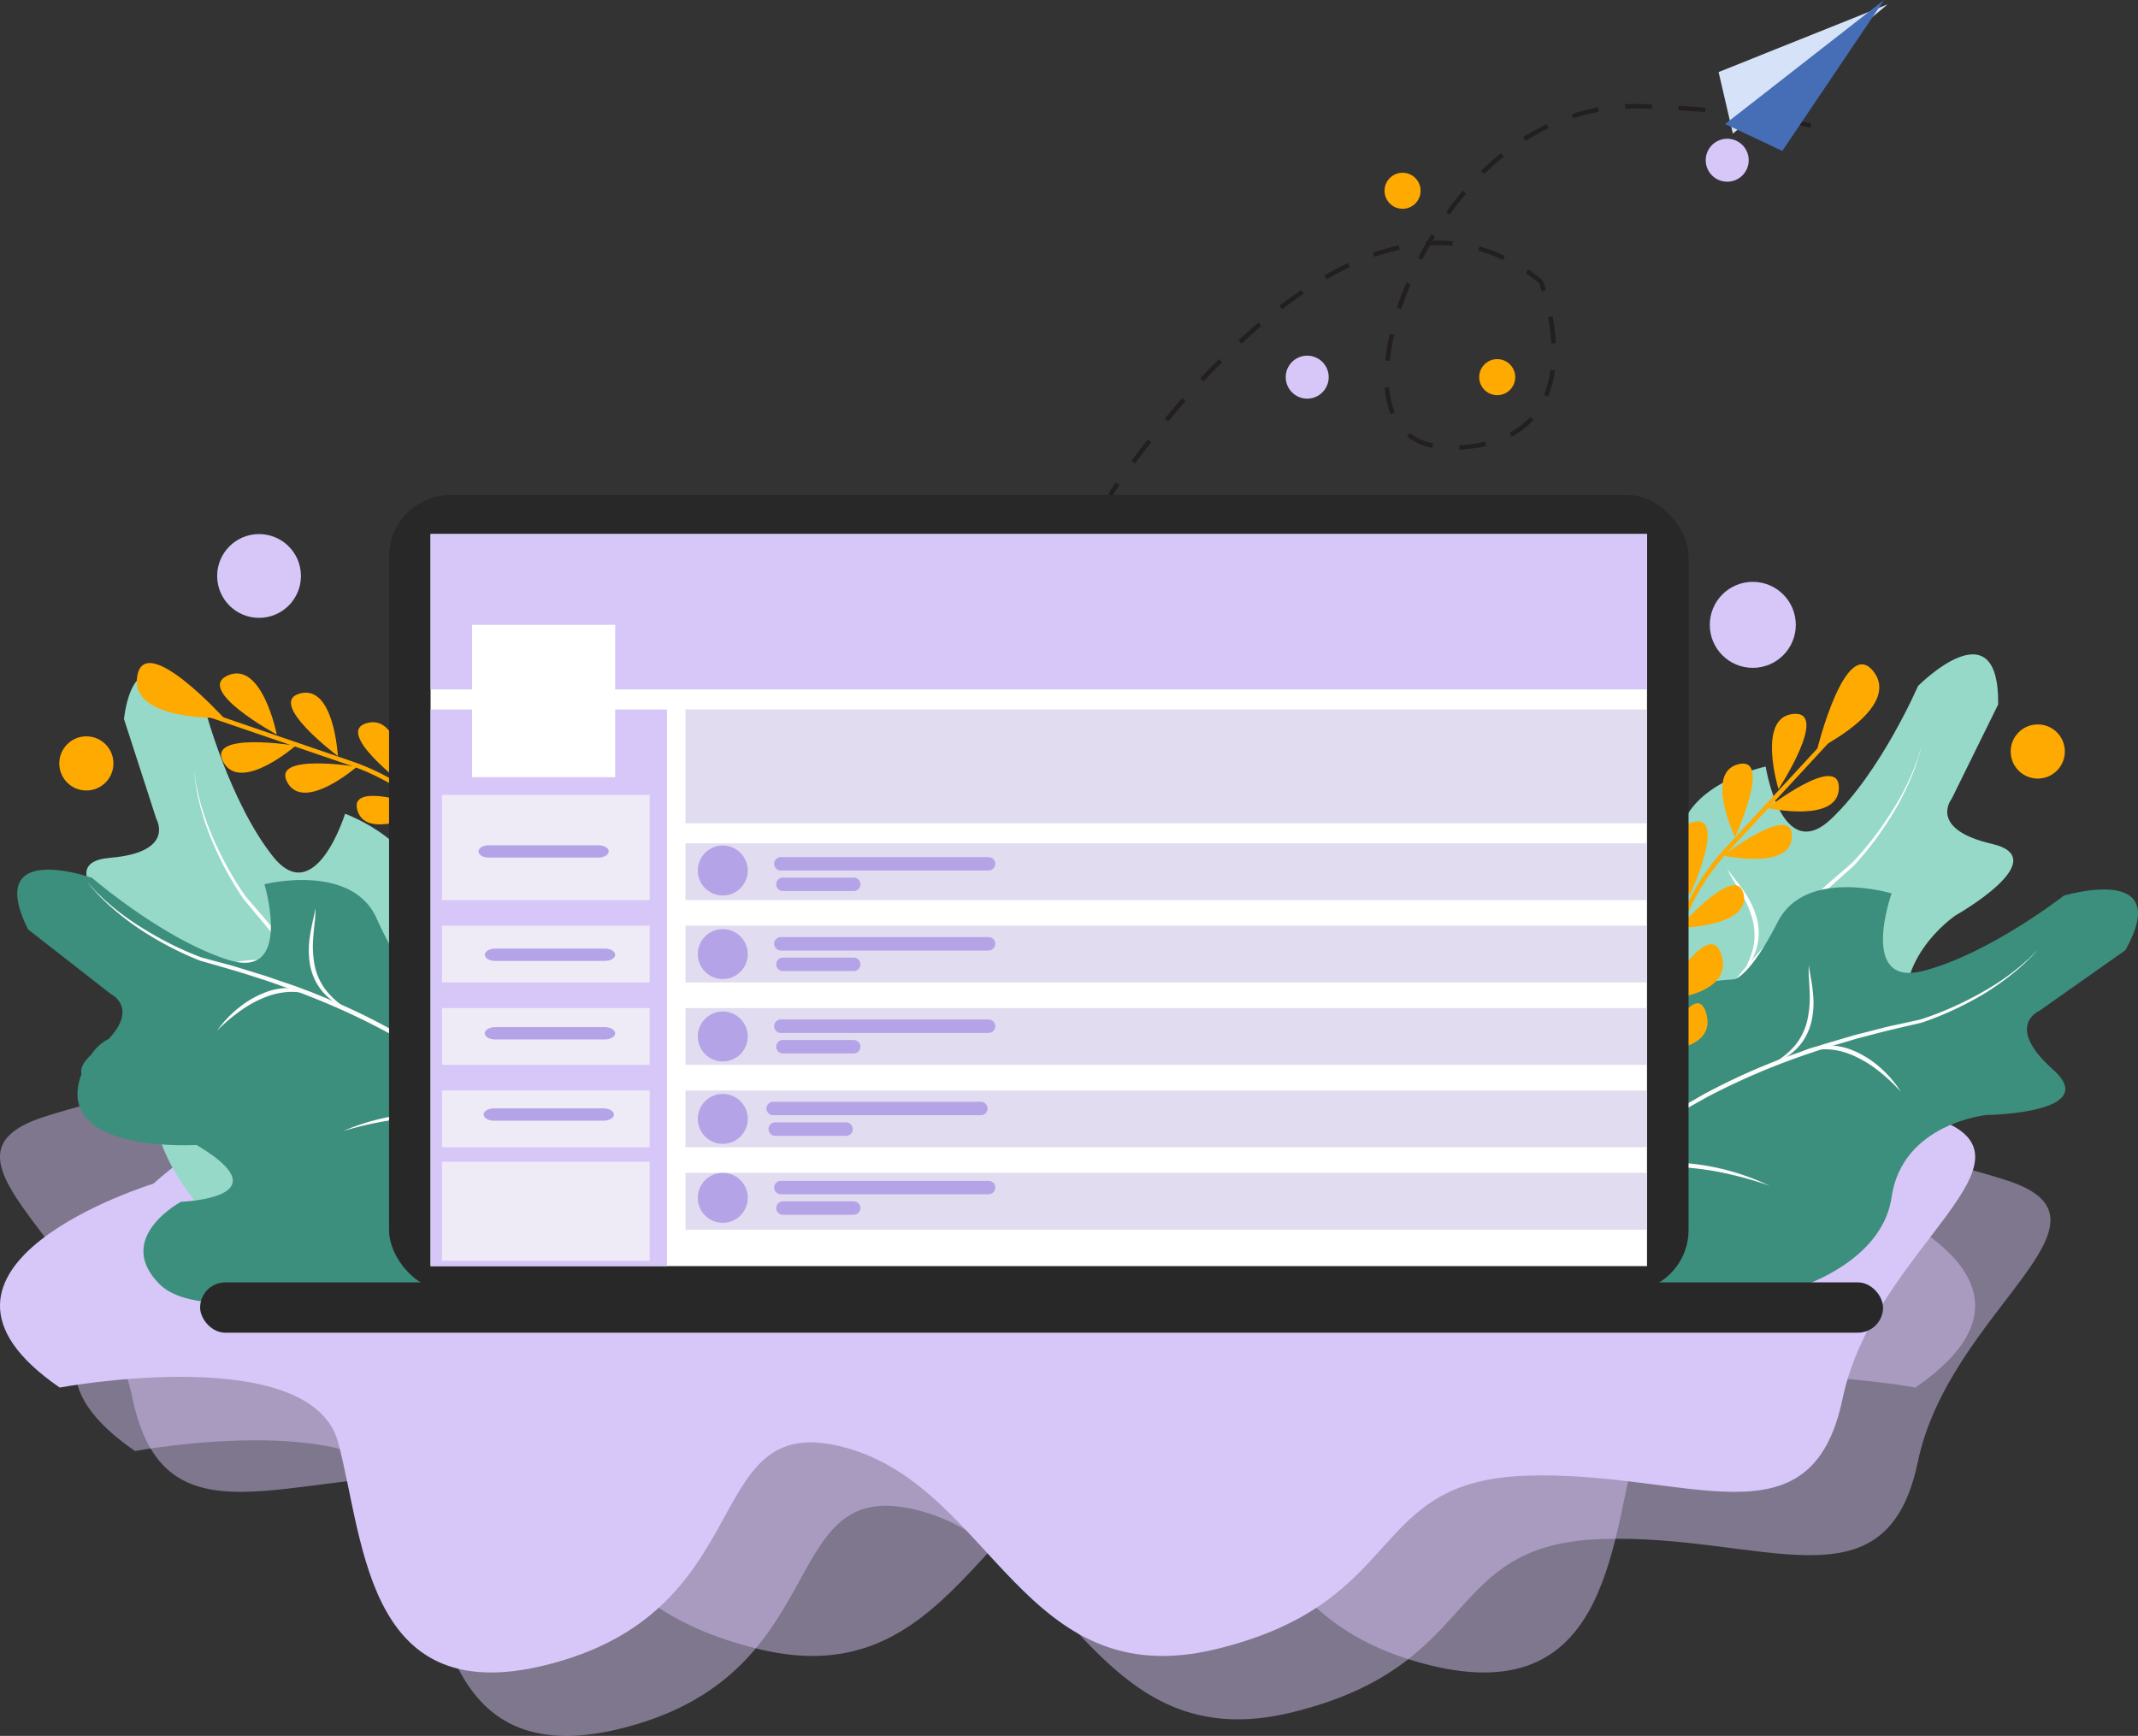 <svg xmlns="http://www.w3.org/2000/svg" width="694" height="563.491"><rect width="100%" height="100%" fill="#333333" stroke="none"/><defs><style>.a,.b{fill:#d7c7f9}.b{opacity:.46}.c{fill:#96d9c9}.d{fill:#fff}.e{fill:#3c8f7c}.f{fill:#fcfcfc}.g{fill:#fa0}.h{fill:#282828}.i{fill:#e1dcef}.j{fill:#eeebf7}.k{fill:#b5a3e8}.l{fill:#231f20}</style></defs><g transform="translate(.004 10)"><path class="a" d="M49.77 374.245s-87.586 26.86-30.388 66.171c0 0 81.576-15.194 90.4 17.873s8.907 90.272 73.213 70.606 44.639-82.222 92.007-68.821 57.2 80.443 119.782 65.249 48.385-54.519 100.61-56.3 92.436 24.131 102.715-25.031 69.445-78.055 29.14-91.311-151.151-30.7-195.862-31.035-203.412-3.005-266.679 1.205S49.77 374.245 49.77 374.245z"/><path class="b" d="M74.213 394.847s-87.594 26.86-30.388 66.178c0 0 81.576-15.194 90.389 17.873s8.907 90.236 73.205 70.577 44.653-82.229 92.015-68.82 57.176 80.436 119.761 65.242 48.392-54.5 100.61-56.305 92.443 24.131 102.723-25.053 69.476-78.034 29.131-91.292S500.53 342.575 455.84 342.22s-203.412-3.013-266.679 1.205-114.948 51.422-114.948 51.422z"/><path class="b" d="M591.354 374.244s87.586 26.86 30.388 66.171c0 0-81.576-15.194-90.4 17.873s-8.907 90.272-73.212 70.606-44.639-82.222-92.007-68.82-57.202 80.441-119.779 65.249-48.385-54.519-100.61-56.3-92.428 24.125-102.705-25.036-69.445-78.055-29.14-91.311 151.136-30.7 195.819-31.035 203.42-3.02 266.679 1.205 114.967 51.398 114.967 51.398z"/><path class="c" d="M526.991 401.381s-56.741-68.559 14.773-113.7c0 0 3.935-3.2 3.347-23.056s28.029-25.786 28.029-25.786 5.082 32.254 21.234 17.024 28.211-43.175 28.211-43.175 26.4-26.693 26.018 5.982l-15.114 30.672s-7.76 9.757 13.067 14.584-11.8 23.231-11.8 23.231-22.882 15.4-14.374 38.309-18.149 49.162-29.234 52.77-64.157 23.145-64.157 23.145z"/><path class="d" d="M534.548 392.284a37.1 37.1 0 01-1.742-8.9 63.506 63.506 0 01-.044-9.1 81.016 81.016 0 013.376-17.873 110.032 110.032 0 016.693-16.944c1.285-2.751 2.817-5.379 4.269-8.051.726-1.314 1.568-2.6 2.352-3.9s1.561-2.606 2.425-3.855a207.709 207.709 0 0122.657-28.45c1.038-1.1 2.062-2.221 3.114-3.31l3.223-3.209 3.223-3.216c1.082-1.06 2.178-2.069 3.31-3.114l3.325-3.1 1.662-1.546 1.713-1.5 6.875-5.946v.036a98.519 98.519 0 007.259-8.472c2.272-2.947 4.356-6.033 6.338-9.191a85.489 85.489 0 005.285-9.844l1.118-2.563c.363-.857.653-1.75.987-2.621l.486-1.307c.16-.443.276-.893.414-1.336l.806-2.686a66.511 66.511 0 01-3.543 10.664 87.108 87.108 0 01-5.045 10.04 105.885 105.885 0 01-6.207 9.379 99.763 99.763 0 01-7.187 8.711c-4.5 4.036-9.053 7.986-13.4 12.2-1.089 1.045-2.178 2.054-3.281 3.122l-3.187 3.216-3.187 3.209a152.12 152.12 0 00-3.085 3.318 226.01 226.01 0 00-22.548 28.232c-.871 1.234-1.641 2.526-2.432 3.811s-1.6 2.555-2.352 3.855c-1.452 2.635-2.984 5.234-4.276 7.985a109.855 109.855 0 00-6.911 16.7 86.155 86.155 0 00-3.7 17.648 61.581 61.581 0 00-.2 9.038 38.33 38.33 0 001.416 8.871z"/><path class="d" d="M583.978 341.075c-2.454.385-4.886.842-7.26 1.452s-4.8 1.169-7.165 1.858a91.292 91.292 0 00-13.793 5.212 68.465 68.465 0 00-6.454 3.514 60.679 60.679 0 00-5.96 4.283 49.4 49.4 0 00-5.256 5.133 44.277 44.277 0 00-4.356 5.989 37.547 37.547 0 013.775-6.439 42.108 42.108 0 015.082-5.539 50.827 50.827 0 015.967-4.581 63.709 63.709 0 016.534-3.63 77.5 77.5 0 0128.864-7.182zM606.607 293.936a58.394 58.394 0 00-9.88-2.526 36.89 36.89 0 00-9.989-.377 24.146 24.146 0 00-4.849 1.082 19.468 19.468 0 00-4.486 2.105 24.7 24.7 0 00-2.047 1.452 24.208 24.208 0 00-1.858 1.7 29.417 29.417 0 00-3.245 3.935 21.563 21.563 0 012.715-4.407 21.134 21.134 0 011.764-1.938 19.658 19.658 0 012.04-1.67 21.053 21.053 0 019.8-3.688 31.9 31.9 0 0110.41.661 36.35 36.35 0 019.625 3.671zM520.363 311.841a50.008 50.008 0 005.307 3.325c1.8 1.06 3.63 2.178 5.328 3.368a29.733 29.733 0 018.915 9.082 18.554 18.554 0 012.236 6.083 18.871 18.871 0 01-.036 6.447 12.92 12.92 0 01-.327 1.575c-.138.515-.24 1.038-.414 1.539a29.214 29.214 0 01-1.147 2.969 37.319 37.319 0 01-3.1 5.488l.661-1.452c.218-.472.472-.929.661-1.452.392-.966.813-1.917 1.118-2.9a26.851 26.851 0 001.452-5.982 18.149 18.149 0 00-2.33-11.615 32.23 32.23 0 00-8.327-8.9c-1.633-1.27-3.332-2.475-5.045-3.681-.849-.617-1.7-1.227-2.541-1.858a18.366 18.366 0 01-2.411-2.036zM560.654 272.03c.857 1.314 1.866 2.5 2.831 3.746s1.924 2.49 2.8 3.819a27.95 27.95 0 014.029 8.675 20 20 0 01.573 4.828 18.144 18.144 0 01-.726 4.8 21.161 21.161 0 01-4.7 8.232 28.443 28.443 0 003.63-8.515 19.811 19.811 0 00-.182-8.995 32.937 32.937 0 00-3.586-8.436 126.853 126.853 0 00-2.417-4 29.411 29.411 0 01-2.25-4.152z"/><path class="e" d="M495.666 400.611s-16.98-87.361 67.412-92.741c0 0 4.995-.929 13.989-18.635s36.951-9.22 36.951-9.22-10.984 30.751 10.468 25.111 45.438-24.385 45.438-24.385 35.956-10.795 19.978 17.713l-27.964 19.7s-11.485 4.849 4.494 19.056-21.474 14.73-21.474 14.73-27.47 2.563-30.962 26.744-39.448 34.483-50.94 32.327-67.39-10.4-67.39-10.4z"/><path class="f" d="M506.65 396.255a36.653 36.653 0 012.737-8.668 63.54 63.54 0 014.312-7.986 81.5 81.5 0 0111.528-14.076 110.253 110.253 0 0113.989-11.666c2.446-1.8 5.082-3.376 7.6-5.024 1.292-.8 2.621-1.532 3.935-2.3s2.613-1.539 3.978-2.214a207.224 207.224 0 0133.51-14.127c1.452-.472 2.9-.973 4.319-1.416l4.356-1.278 4.356-1.278c1.452-.414 2.9-.762 4.4-1.147l4.4-1.125 2.178-.566 2.178-.494 8.886-1.924h-.042a99.943 99.943 0 0010.41-3.971c3.4-1.5 6.722-3.2 9.96-5.031a85.2 85.2 0 009.358-6.113l2.172-1.714c.726-.581 1.408-1.227 2.12-1.829l1.053-.915c.348-.312.668-.653 1-.98l2-1.967a67 67 0 01-8.152 7.7 86.184 86.184 0 01-9.1 6.41 106.4 106.4 0 01-9.938 5.256 99.865 99.865 0 01-10.468 4.189h-.044c-5.88 1.387-11.775 2.693-17.6 4.29-1.452.392-2.9.726-4.356 1.169l-4.356 1.292-4.356 1.3c-1.452.45-2.86.951-4.3 1.452a226.046 226.046 0 00-33.321 13.982c-1.358.668-2.65 1.452-3.964 2.178s-2.628 1.452-3.913 2.258c-2.534 1.619-5.125 3.172-7.557 4.944a108.534 108.534 0 00-14.048 11.313 86.221 86.221 0 00-11.731 13.721 62.512 62.512 0 00-4.5 7.833 38.519 38.519 0 00-2.989 8.522z"/><path class="f" d="M574.57 374.977c-2.338-.842-4.7-1.6-7.078-2.258s-4.777-1.27-7.18-1.8a92.913 92.913 0 00-14.592-2.018 69.007 69.007 0 00-7.354 0 58.672 58.672 0 00-7.26.9 49.18 49.18 0 00-7.071 1.982 44.324 44.324 0 00-6.679 3.194 37.077 37.077 0 016.4-3.848 42.107 42.107 0 017.078-2.417 52.257 52.257 0 017.434-1.162 66.519 66.519 0 017.514-.08 77.307 77.307 0 0128.777 7.528zM617.017 344.407a58.634 58.634 0 00-7.463-6.955 37.22 37.22 0 00-8.639-5.082 24.57 24.57 0 00-4.74-1.408 19.508 19.508 0 00-4.951-.3 22.032 22.032 0 00-2.483.283 22.28 22.28 0 00-2.446.6 29.946 29.946 0 00-4.733 1.895 21.643 21.643 0 014.494-2.57 22.126 22.126 0 012.475-.857 20.327 20.327 0 0112.958.973 31.483 31.483 0 018.82 5.561 35.906 35.906 0 016.708 7.855zM532.719 318.847a49.67 49.67 0 003.071 5.452c1.074 1.8 2.134 3.63 3.063 5.51a29.759 29.759 0 013.477 12.247 18.664 18.664 0 01-.951 6.41 19.048 19.048 0 01-3.122 5.641 12.039 12.039 0 01-1.038 1.227c-.37.385-.726.8-1.1 1.154a28.45 28.45 0 01-2.432 2.054 36.522 36.522 0 01-5.35 3.332l1.263-.929c.421-.312.864-.588 1.256-.929.813-.661 1.641-1.292 2.381-2.018a26.955 26.955 0 004.138-4.53 18.149 18.149 0 003.528-11.339c-.1-4.051-1.452-7.985-3.049-11.8-.828-1.9-1.742-3.775-2.664-5.648-.45-.944-.907-1.887-1.336-2.846a18.053 18.053 0 01-1.132-2.984zM587.15 303.18c.131 1.568.443 3.1.726 4.653s.494 3.107.632 4.69a28.132 28.132 0 01-.617 9.554 20.326 20.326 0 01-1.808 4.508 18.343 18.343 0 01-2.9 3.877 21.182 21.182 0 01-8.065 4.973 28.652 28.652 0 007.26-5.742 19.767 19.767 0 004.145-7.985 32.956 32.956 0 00.9-9.125 143.271 143.271 0 00-.211-4.675 30.211 30.211 0 01-.058-4.726z"/><path class="g" d="M589.866 233.213s9.154-37.111 18.294-25.205-18.294 25.205-18.294 25.205zM573.67 252.28s23.4-18.091 23.231-6.476-23.231 6.476-23.231 6.476zM559.39 267.732s22.461-17.35 22.265-6.214-22.265 6.214-22.265 6.214zM544.878 291.231s18.875-21.546 21.1-10.933-21.1 10.933-21.1 10.933zM539.419 314.6s15.506-27.826 19.412-14.468-19.412 14.468-19.412 14.468z"/><path class="g" d="M539.064 331.159s11.376-24.094 14.788-12.2-14.788 12.2-14.788 12.2zM577.304 246.171s16.7-25.561 4.77-24.421-4.77 24.421-4.77 24.421zM563.173 261.743s12.218-26.4 1.125-23.681-1.125 23.681-1.125 23.681zM548.523 280.553s12.247-26.454 1.133-23.724-1.133 23.724-1.133 23.724zM541.771 299.079s-.77-28.668-8.9-23.289 8.9 23.289 8.9 23.289zM537.931 328.059s-1.379-30.425-10.221-23.427 10.221 23.427 10.221 23.427zM540.131 342.498s-11.891-23-15.775-13.031 15.775 13.031 15.775 13.031z"/><path class="g" d="M541.212 362.702a144.343 144.343 0 01-3.485-34.708c.356-17.967 4.486-43.4 22.156-62.526l33.909-36.7 1.067.987-33.909 36.7c-33.249 36-18.5 95.289-18.33 95.884z"/><path class="c" d="M134.315 421.649s66-59.7 1.721-114.643c0 0-3.441-3.739 0-23.3s-24.029-29.554-24.029-29.554-9.661 31.221-23.461 13.798-21.721-46.781-21.721-46.781-22.279-30.207-26.601 2.173l10.541 32.559s6.28 10.766-15.027 12.552 8.341 24.689 8.341 24.689 20.436 18.534 8.711 39.971 10.889 51.26 21.35 56.428 60.175 32.108 60.175 32.108z"/><path class="d" d="M128.144 411.543a38.629 38.629 0 002.693-8.6 62.223 62.223 0 001.1-8.965 85.939 85.939 0 00-1.1-18.011 110.053 110.053 0 00-4.443-17.488c-.893-2.9-2.025-5.67-3.093-8.486-.552-1.394-1.183-2.766-1.771-4.152s-1.176-2.773-1.858-4.116a226.492 226.492 0 00-18.258-31.216c-.864-1.241-1.7-2.5-2.577-3.724l-2.693-3.63-2.693-3.63c-.907-1.205-1.866-2.374-2.8-3.557-3.7-4.777-7.63-9.358-11.506-14a101.41 101.41 0 01-5.858-9.633 104.732 104.732 0 01-4.791-10.163 86.2 86.2 0 01-3.55-10.664 67.135 67.135 0 01-1.913-11.043l.414 2.773c.073.457.131.922.218 1.379l.3 1.372c.2.907.363 1.829.6 2.73l.726 2.7a86.733 86.733 0 003.819 10.5c1.5 3.412 3.129 6.759 4.951 10.011a99.888 99.888 0 005.946 9.437v-.042l5.953 6.868 1.452 1.728 1.452 1.771 2.846 3.55c.944 1.183 1.909 2.352 2.831 3.557l2.722 3.63 2.73 3.63c.893 1.22 1.735 2.483 2.606 3.724a206.22 206.22 0 0118.33 31.4c.682 1.358 1.256 2.766 1.851 4.16s1.212 2.788 1.771 4.2c1.053 2.846 2.178 5.67 3.064 8.581a110.613 110.613 0 014.2 17.728 81.457 81.457 0 01.77 18.149 63.737 63.737 0 01-1.358 8.995 36.647 36.647 0 01-3.071 8.537z"/><path class="d" d="M86.554 353.794a77.4 77.4 0 0127.586 11.25 66.258 66.258 0 015.967 4.574 52.586 52.586 0 015.249 5.394 41.781 41.781 0 014.218 6.214 37.086 37.086 0 012.817 6.918 44.671 44.671 0 00-3.427-6.534 49.164 49.164 0 00-4.465-5.808 60.245 60.245 0 00-5.285-5.082 68.248 68.248 0 00-5.88-4.414 93.146 93.146 0 00-12.886-7.136c-2.243-1.024-4.515-1.989-6.824-2.867s-4.67-1.776-7.07-2.509zM70.968 303.87a36.109 36.109 0 0110.084-2.178 31.8 31.8 0 0110.4.842 21.053 21.053 0 019.169 5.082 22.5 22.5 0 011.786 1.938 22.768 22.768 0 011.452 2.178 20.971 20.971 0 012.054 4.748 29.27 29.27 0 00-2.65-4.356 22.754 22.754 0 00-1.59-1.953c-.6-.581-1.162-1.2-1.815-1.713a19.6 19.6 0 00-4.145-2.73 24.433 24.433 0 00-4.646-1.771 36.924 36.924 0 00-9.967-1.111 57.822 57.822 0 00-10.132 1.024zM153.742 334.004a18.471 18.471 0 01-2.657 1.691 68.95 68.95 0 01-2.78 1.452c-1.866.951-3.717 1.9-5.525 2.9a32.335 32.335 0 00-9.517 7.615 18.185 18.185 0 00-3.978 11.194 26.424 26.424 0 00.552 6.12c.152 1.031.436 2.025.69 3.042.109.508.3.995.45 1.5l.45 1.5a36.427 36.427 0 01-2.279-5.873 28.183 28.183 0 01-.726-3.1c-.1-.53-.131-1.06-.2-1.59a11.814 11.814 0 01-.087-1.6 19 19 0 01.886-6.388 18.8 18.8 0 013.085-5.7 30.031 30.031 0 0110.127-7.71c1.887-.951 3.826-1.771 5.757-2.563a49.794 49.794 0 005.75-2.49zM119.594 288.814a29.5 29.5 0 01-2.831 3.782c-1.009 1.205-2.011 2.4-2.969 3.63a32.567 32.567 0 00-4.733 7.826 19.717 19.717 0 00-1.452 8.871 28.225 28.225 0 002.345 8.936 21.154 21.154 0 01-3.47-8.82 18.076 18.076 0 010-4.849 19.739 19.739 0 011.263-4.69 27.812 27.812 0 015.234-7.985c1.053-1.191 2.178-2.294 3.318-3.383s2.249-2.142 3.295-3.318z"/><path class="e" d="M135.287 307.369s-4.936-1.176-13.067-19.3-36.392-11.042-36.392-11.042 9.437 31.26-11.717 24.566-44.182-26.606-44.182-26.606-35.376-12.559-20.828 16.7l26.956 21.047s8.806 4.254-.784 14.519a14.729 14.729 0 00-5.728 5.191c-2.664 2.432-3.5 4.479-3.093 6.192-9.612 25.931 37.321 23.035 37.321 23.035 29.169 17.277-4.994 18.435-4.994 18.435s-21.975 11.7-6.991 26.744c10.679 10.73 43.782 5.038 61.931.886 6.693 2.229 12.806 3.114 16.5 2.606 11.615-1.583 67.848-7.049 67.848-7.049s21.25-86.37-62.78-95.924z"/><path class="f" d="M178.155 381.779a38.657 38.657 0 00-2.592-8.661 62.215 62.215 0 00-4.073-8.036 86.387 86.387 0 00-11.005-14.279 109.544 109.544 0 00-13.474-12c-2.345-1.895-4.849-3.572-7.31-5.314-1.241-.842-2.534-1.626-3.8-2.446s-2.526-1.641-3.84-2.374a226.872 226.872 0 00-32.588-15.623c-1.408-.544-2.8-1.118-4.218-1.641l-4.3-1.5-4.269-1.5c-1.452-.494-2.9-.922-4.312-1.387-5.735-1.88-11.564-3.477-17.365-5.154a99.169 99.169 0 01-10.25-4.7 106.224 106.224 0 01-9.67-5.742 86.652 86.652 0 01-8.951-6.918 66.4 66.4 0 01-7.76-8.087l1.895 2.062c.319.341.617.726.951 1.024l1.009.973c.682.639 1.328 1.314 2.025 1.924l2.12 1.829a86.094 86.094 0 009.038 6.525c3.151 1.989 6.381 3.855 9.706 5.525a101.524 101.524 0 0010.163 4.479h-.044l8.777 2.359 2.178.6 2.178.675 4.356 1.343c1.452.457 2.9.878 4.356 1.365l4.29 1.488 4.3 1.452c1.452.523 2.831 1.089 4.247 1.633a205.785 205.785 0 0132.77 15.768c1.328.726 2.592 1.583 3.869 2.41s2.563 1.626 3.811 2.49c2.468 1.771 4.987 3.477 7.347 5.394a111.118 111.118 0 0113.394 12.341 81.306 81.306 0 0110.802 14.643 62.038 62.038 0 013.927 8.276 36.495 36.495 0 012.309 8.784z"/><path class="f" d="M111.375 357.155a73.554 73.554 0 0114.229-4.45 74.7 74.7 0 0114.881-1.641 66.42 66.42 0 017.5.45 51.865 51.865 0 017.368 1.532 41.967 41.967 0 016.976 2.78 37.447 37.447 0 016.2 4.16 44.35 44.35 0 00-6.534-3.514 49.411 49.411 0 00-6.969-2.338 60.707 60.707 0 00-7.26-1.256 66.886 66.886 0 00-7.339-.363 91.529 91.529 0 00-14.672 1.3c-2.432.407-4.857.878-7.26 1.452s-4.746 1.169-7.12 1.888zM70.489 324.523a36.24 36.24 0 017.122-7.485 31.76 31.76 0 019.089-5.118 21.052 21.052 0 0110.425-.936 20.255 20.255 0 012.563.61 23.641 23.641 0 012.432.98 21.169 21.169 0 014.356 2.788 29.548 29.548 0 00-4.632-2.127 23.027 23.027 0 00-2.41-.726 23.63 23.63 0 00-2.468-.406 19.885 19.885 0 00-4.958.058 24.114 24.114 0 00-4.835 1.133 37.1 37.1 0 00-8.886 4.653 58.716 58.716 0 00-7.8 6.577zM155.948 303.166a19.174 19.174 0 01-1.249 2.9c-.479.936-.987 1.858-1.452 2.78-1.016 1.822-2.025 3.63-2.94 5.5a32.171 32.171 0 00-3.63 11.615 18.2 18.2 0 002.933 11.528 26.708 26.708 0 003.891 4.762c.726.762 1.5 1.452 2.272 2.134.378.356.8.661 1.205.987l1.22.995a36.491 36.491 0 01-5.183-3.63 29.77 29.77 0 01-2.323-2.178 14.888 14.888 0 01-1.045-1.212 12 12 0 01-.973-1.27 19.238 19.238 0 01-2.846-5.808 18.621 18.621 0 01-.624-6.454 29.6 29.6 0 014.073-12.051c1.024-1.851 2.178-3.63 3.339-5.35a50.271 50.271 0 003.332-5.248zM102.358 284.828a29.24 29.24 0 01-.225 4.719 147.785 147.785 0 00-.443 4.661 33.212 33.212 0 00.443 9.154 19.768 19.768 0 003.753 8.182 28.45 28.45 0 006.94 6.091 21.22 21.22 0 01-7.811-5.365 18.709 18.709 0 01-2.722-4.015 19.884 19.884 0 01-1.575-4.6 28.072 28.072 0 01-.145-9.568c.211-1.575.53-3.122.857-4.653s.717-3.045.928-4.606z"/><path class="g" d="M72.616 223.013s-25.692-28.312-28.073-13.487 28.073 13.487 28.073 13.487zM95.992 232.059s-29.183-4.784-23.5 5.343 23.5-5.343 23.5-5.343zM115.839 238.897s-28.015-4.6-22.555 5.118 22.555-5.118 22.555-5.118zM139.767 252.668s-26.86-9.989-23.753.414 23.753-.414 23.753-.414zM155.68 270.636s-26.86-17.111-23.957-3.5 23.957 3.5 23.957 3.5z"/><path class="g" d="M163.868 285.032s-21.416-15.775-18.809-3.7 18.809 3.7 18.809 3.7zM89.843 228.429s-26.86-14.519-15.8-19.216 15.8 19.216 15.8 19.216zM109.661 235.427s-23.3-17.423-12.247-20.327 12.247 20.327 12.247 20.327zM131.491 245.01s-23.354-17.459-12.276-20.327 12.276 20.327 12.276 20.327zM146.235 258.099s-12.915-25.6-3.252-24.748 3.252 24.748 3.252 24.748zM163.382 281.765s-13.249-27.427-2.178-25.474 2.178 25.474 2.178 25.474zM168.319 295.521s-.472-25.88 7.688-18.962-7.688 18.962-7.688 18.962z"/><path class="g" d="M175.556 314.164a142.476 142.476 0 00-13.3-31.84c-8.711-15.4-24.211-35.506-48.407-43.782L66.576 222.36l.472-1.372 47.274 16.182c24.639 8.428 40.363 28.842 49.212 44.472a144.784 144.784 0 0113.437 32.2z"/><rect class="h" width="421.816" height="258.592" rx="20" transform="translate(126.286 150.672)"/><rect class="h" width="546.281" height="16.334" rx="8.167" transform="translate(64.957 406.28)"/><path class="d" d="M139.767 163.369h394.854v237.627H139.767z"/><path class="a" d="M139.767 163.369h394.854v50.439H139.767z"/><path class="i" d="M222.504 220.298h312.117v36.951H222.504zM222.504 263.747h312.117v18.439H222.504zM222.504 290.491h312.117v18.439H222.504zM222.504 317.235h312.117v18.439H222.504zM222.504 343.979h312.117v18.439H222.504zM222.504 370.723h312.117v18.439H222.504z"/><path class="a" d="M139.767 220.298h76.748v180.697h-76.748z"/><path class="d" d="M153.233 192.835h46.447v49.438h-46.447z"/><path class="j" d="M143.469 248.037h67.419v34.149h-67.419zM143.469 367.122h67.419v32.116h-67.419zM143.469 290.491h67.419v18.439h-67.419zM143.469 317.235h67.419v18.439h-67.419zM143.469 343.979h67.419v18.439h-67.419z"/><circle class="k" cx="8.109" cy="8.109" r="8.109" transform="translate(226.504 264.473)"/><circle class="k" cx="8.109" cy="8.109" r="8.109" transform="translate(226.504 291.601)"/><circle class="k" cx="8.109" cy="8.109" r="8.109" transform="translate(226.504 318.346)"/><circle class="k" cx="8.109" cy="8.109" r="8.109" transform="translate(226.504 345.09)"/><circle class="k" cx="8.109" cy="8.109" r="8.109" transform="translate(226.504 370.723)"/><path class="k" d="M320.878 272.582h-67.41a2.178 2.178 0 110-4.356h67.41a2.178 2.178 0 110 4.356zM277.113 279.239h-22.972a2.178 2.178 0 010-4.356h22.972a2.178 2.178 0 010 4.356zM320.878 298.556h-67.41a2.178 2.178 0 010-4.356h67.41a2.178 2.178 0 110 4.356zM277.113 305.213h-22.972a2.178 2.178 0 010-4.356h22.972a2.178 2.178 0 010 4.356zM320.878 325.3h-67.41a2.178 2.178 0 010-4.356h67.41a2.178 2.178 0 110 4.356zM277.113 331.958h-22.972a2.178 2.178 0 010-4.356h22.972a2.178 2.178 0 010 4.356zM318.381 352.016h-67.412a2.178 2.178 0 010-4.356h67.412a2.178 2.178 0 110 4.356zM274.62 358.702h-22.976a2.178 2.178 0 010-4.356h22.976a2.178 2.178 0 010 4.356zM320.878 377.678h-67.41a2.178 2.178 0 010-4.356h67.41a2.178 2.178 0 110 4.356zM277.113 384.335h-22.972a2.178 2.178 0 010-4.356h22.972a2.178 2.178 0 010 4.356zM196.304 301.925h-35.572c-1.858 0-3.368-.9-3.368-2s1.51-2 3.368-2h35.572c1.858 0 3.368.893 3.368 2s-1.509 2-3.368 2zM194.221 268.378h-35.536c-1.858 0-3.368-.893-3.368-2s1.51-2 3.368-2h35.535c1.858 0 3.368.893 3.368 2s-1.509 2-3.367 2zM196.304 327.42h-35.572c-1.858 0-3.368-.893-3.368-2s1.51-2 3.368-2h35.572c1.858 0 3.368.893 3.368 2s-1.509 2-3.368 2zM195.905 353.794h-35.536c-1.858 0-3.368-.893-3.368-2s1.51-2 3.368-2h35.535c1.858 0 3.368.893 3.368 2s-1.511 2-3.367 2z"/><path class="l" d="M360.966 151.064l-1.22-.791s.871-1.35 2.454-3.63l1.2.828c-1.592 2.265-2.434 3.579-2.434 3.593zM368.436 140.451l-1.162-.864a330.617 330.617 0 015.3-6.933l1.14.9a324.236 324.236 0 00-5.278 6.897zm105.263-4.465l-.065-1.452a42.43 42.43 0 002.5-.189 46.654 46.654 0 005.96-.973l.334 1.416a48.116 48.116 0 01-6.149 1q-1.329.131-2.592.2zm-8.828-.61a19.68 19.68 0 01-8.138-3.681l.9-1.14a18.149 18.149 0 007.543 3.4zm25.859-3.63l-.682-1.285a24.32 24.32 0 006.65-5.118l1.074.98a25.923 25.923 0 01-7.056 5.423zm-111.536-4.936l-1.118-.929a325.546 325.546 0 015.677-6.621l1.089.958c-1.9 2.142-3.8 4.363-5.662 6.592zm72.211-2.309a28.086 28.086 0 01-1.924-8.711l1.452-.109a26.784 26.784 0 001.822 8.225zm51.085-5.713l-1.336-.559a32.345 32.345 0 002.113-8.2l1.452.189a33.659 33.659 0 01-2.243 8.574zm-111.8-4.987l-1.06-.995a209.227 209.227 0 016.076-6.258l1.024 1.031c-2.025 1.967-4.058 4.087-6.062 6.221zm60.443-6.628l-1.452-.16a76.33 76.33 0 011.452-8.653l1.416.327a76.365 76.365 0 00-1.437 8.486zm-48.167-5.612l-.987-1.067c2.178-2 4.356-3.949 6.534-5.808l.936 1.1a378.607 378.607 0 00-6.48 5.775zm100.566-.094a66.2 66.2 0 00-1.009-8.515l1.452-.269a66.725 66.725 0 011.06 8.711zM416.2 90.389l-.878-1.169a130.231 130.231 0 017.085-5.082l.813 1.205a149.332 149.332 0 00-7.02 5.06zm38.657-.044l-1.379-.443a39.142 39.142 0 012.091-5.677h-.044c0-.036.341-.944 1.016-2.541l1.336.566c-.653 1.554-.98 2.461-.98 2.468s-.922 2.2-2.04 5.641zm45.583-5.771c-.421-1.365-.726-2.309-.893-2.679a63.01 63.01 0 00-4.3-3.223l.813-1.205c1.532 1.053 3.064 2.178 4.552 3.427l.152.123.065.181c0 .044.428 1.111.995 2.947zm-69.9-3.848l-.726-1.256c2.592-1.5 5.2-2.9 7.739-4.087l.624 1.314a112.392 112.392 0 00-7.637 4.044zm31.035-6.33l-1.285-.668c.806-1.554 1.648-3.1 2.526-4.624l-.065-.813.559-.036q.632-1.089 1.285-2.178l1.241.762c-.269.436-.53.871-.791 1.307a52.307 52.307 0 016.534.2l-.138 1.452a51.1 51.1 0 00-7.26-.16c-.907 1.6-1.779 3.18-2.606 4.77zm26.258 0a49.778 49.778 0 00-7.985-3.013l.392-1.394a50.993 50.993 0 018.24 3.093zm-41.706-.987l-.486-1.372a72.057 72.057 0 018.428-2.417l.312 1.416a70.95 70.95 0 00-8.254 2.373zm24.457-13.742l-1.176-.842c1.72-2.4 3.535-4.726 5.387-6.911l1.1.944a130.285 130.285 0 00-5.311 6.809zm11.18-13.147l-1.016-1.031a81.773 81.773 0 016.534-5.808l.907 1.132a84.044 84.044 0 00-6.4 5.706zm13.42-10.766l-.784-1.227a71.757 71.757 0 017.673-4.247l.624 1.307a70.127 70.127 0 00-7.484 4.167zm92.458-4.2c-.364-.1-.735-.19-1.413-.359a131.678 131.678 0 00-7.023-1.521l.276-1.452c3.078.581 5.946 1.22 8.523 1.895zm-76.958-3.147l-.45-1.379a65.936 65.936 0 018.5-2.178l.261 1.452a65.391 65.391 0 00-8.3 2.105zm60-.131c-2.722-.392-5.612-.726-8.6-1.074l.152-1.452c3.005.319 5.909.682 8.646 1.074zm-17.227-1.88c-2.788-.225-5.7-.428-8.653-.6l.087-1.452c2.969.174 5.887.377 8.711.6zm-17.314-1.06l-2.4-.073c-.864 0-1.728-.044-2.584-.044-1.2 0-2.4 0-3.586.094l-.08-1.452c1.22-.065 2.446-.123 3.681-.094q1.307 0 2.635.044l2.439.094z"/><path d="M557.855 13.391l54.86-21.975-50.221 41.95z" fill="#d5e2f7"/><path d="M578.53 38.995L611.569-10l-51.594 40.254z" fill="#466eb6"/><circle class="a" cx="13.597" cy="13.597" r="13.597" transform="translate(70.489 163.369)"/><circle class="a" cx="13.96" cy="13.96" r="13.96" transform="translate(554.998 178.875)"/><circle class="a" cx="6.976" cy="6.976" r="6.976" transform="translate(553.677 35.035)"/><circle class="a" cx="6.976" cy="6.976" r="6.976" transform="translate(417.343 105.452)"/><circle class="g" cx="8.791" cy="8.791" r="8.791" transform="translate(652.668 225.155)"/><circle class="g" cx="5.851" cy="5.851" r="5.851" transform="translate(449.423 46.076)"/><circle class="g" cx="5.851" cy="5.851" r="5.851" transform="translate(480.145 106.577)"/><circle class="g" cx="8.791" cy="8.791" r="8.791" transform="translate(19.237 229.024)"/></g></svg>